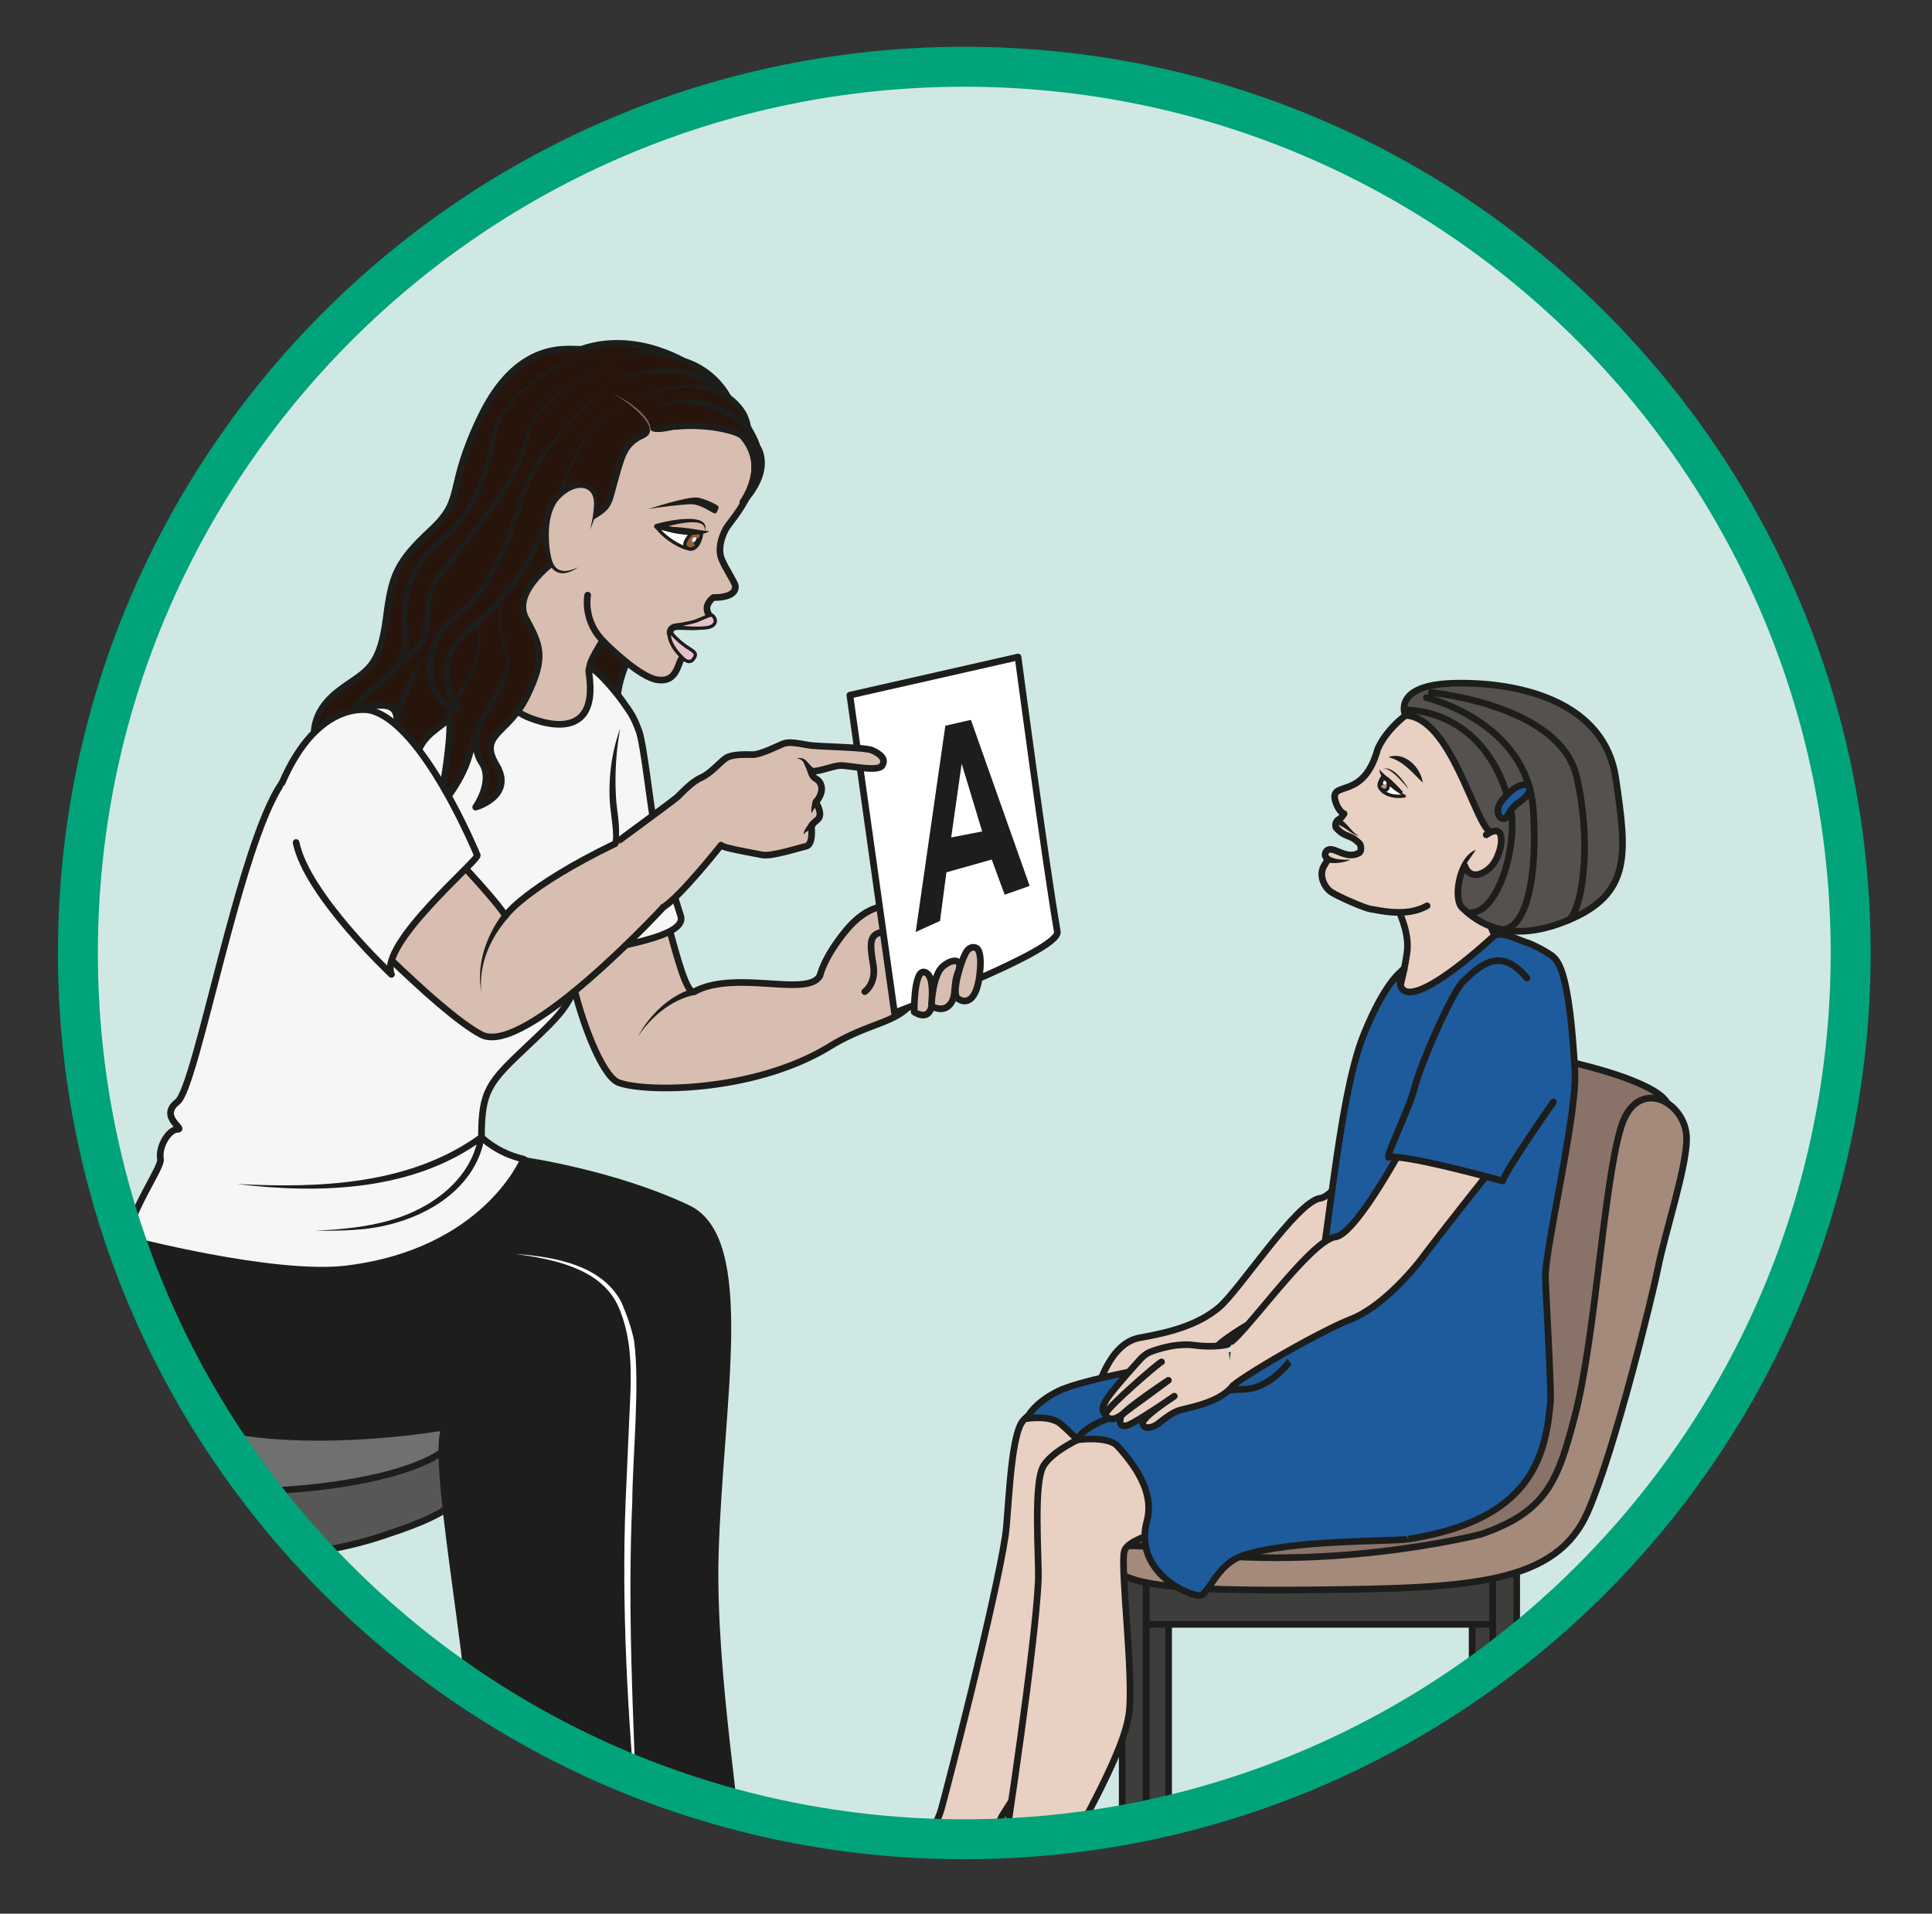 <?xml version="1.0" encoding="UTF-8" standalone="no"?><svg xmlns="http://www.w3.org/2000/svg" xml:space="preserve" viewBox="0 0 386.79 383.17"><rect x="0" y="0" width="386.79" height="383.17" fill="#333333" stroke="none"/><defs><clipPath id="a" clipPathUnits="userSpaceOnUse"><path d="M11.71 144.1c0-73.53 59.6-133.13 133.12-133.13 73.52 0 133.12 59.6 133.12 133.13 0 73.52-59.6 133.12-133.12 133.12-73.52 0-133.12-59.6-133.12-133.13"/></clipPath><clipPath id="b" clipPathUnits="userSpaceOnUse"><path d="M0 287.38h290.1V0H0Z"/></clipPath></defs><g clip-path="url(#a)" transform="matrix(1.333 0 0 -1.333 0 383.17)"><path d="M0 0c0-73.52-59.6-133.12-133.12-133.12-73.52 0-133.13 59.6-133.13 133.12 0 73.52 59.6 133.12 133.13 133.12C-59.6 133.12 0 73.52 0 0" style="fill:#d0e8e4;fill-opacity:1;fill-rule:nonzero;stroke:none" transform="translate(277.96 142.76)"/><path d="M0 0s-7.64-9.55-6.58-16c1.13-6.83-8.48-10.14-9.54-9.8-1.06.35 1.7 24.07 1.7 24.07z" style="fill:#27150c;fill-opacity:1;fill-rule:nonzero;stroke:none" transform="translate(99.4 196.78)"/><path d="M0 0s-7.64-9.55-6.58-16c1.13-6.83-8.48-10.14-9.54-9.8-1.06.35 1.7 24.07 1.7 24.07z" style="fill:none;stroke:#1d1d1b;stroke-width:1;stroke-linecap:butt;stroke-linejoin:round;stroke-miterlimit:10;stroke-dasharray:none;stroke-opacity:1" transform="translate(99.4 196.78)"/><path d="M0 0c-2.6-2.43-3.94-6.17-4.03-9.67-.04-3.65 2-7.18.77-10.9l-.94.34c1.26 3.38-.58 7.04-.36 10.57C-4.3-6.06-2.76-2.36 0 0" style="fill:#1e1f1d;fill-opacity:1;fill-rule:nonzero;stroke:none" transform="translate(100.87 164.7)"/><path d="M0 0c-.8-7.73 4.6-24.1 7.96-25.45 3.81-1.54 20.36-1.6 31.78 5.4 5.4 3.3 9.1 3.38 11.68 5.8 2.58 2.4 1.46 2.8 1.46 2.8s1.84.35 2.12 1.82l.28 1.47s1.71-.29 1.5 1.46c-.23 1.75-2.07 4.38-2.07 4.38s2.37 2.43 1.32 3.65C54.97 2.56 52.6.13 52.6.13s.3 1.02-1.41 1.2c-1.71.18-5.63-.37-7.66-2.66a39.22 39.22 0 0 1-5.24-8.02c-1.62-3.44-12.7.88-18.86-2.46-2.1-1.14-5.57 20.09-7.41 19.08" style="fill:#d8beb0;fill-opacity:1;fill-rule:nonzero;stroke:#1d1d1b;stroke-width:1;stroke-linecap:round;stroke-linejoin:round;stroke-miterlimit:10;stroke-dasharray:none;stroke-opacity:1" transform="translate(84.88 150.32)"/><path d="M0 0s1.77 1.21 1.27 4.05-.5 4 .47 4.6c.96.6 5.33.56 5.86 3.3 0 0 .25 1.44-1.97 1.23-2.22-.21-5.15.03-8.48-4.03-3.33-4.06-3.86-6.68-3.86-6.68" style="fill:#d8beb0;fill-opacity:1;fill-rule:nonzero;stroke:#1d1d1b;stroke-width:1;stroke-linecap:round;stroke-linejoin:round;stroke-miterlimit:10;stroke-dasharray:none;stroke-opacity:1" transform="translate(129.88 138.5)"/><path d="m0 0-6.7 47.71 25.26 5.73s4.05-30.53 5.9-41.26C24.93 9.34 0 0 0 0" style="fill:#fff;fill-opacity:1;fill-rule:nonzero;stroke:none" transform="translate(134.34 135.32)"/><path d="m0 0-6.7 47.71 25.26 5.73s4.05-30.53 5.9-41.26C24.93 9.34 0 0 0 0Z" style="fill:none;stroke:#1d1d1b;stroke-width:1;stroke-linecap:round;stroke-linejoin:round;stroke-miterlimit:10;stroke-dasharray:none;stroke-opacity:1" transform="translate(134.34 135.32)"/><path d="M0 0c.16 2.63-.56 2.88-.56 2.88s-.95.64-1.7-.84C-3.03.55-4.34-3.9-3.42-4.64-2.5-5.4-.35-5.71 0 0" style="fill:#d8beb0;fill-opacity:1;fill-rule:nonzero;stroke:none" transform="translate(147.23 142.14)"/><path d="M0 0c.16 2.63-.56 2.88-.56 2.88s-.95.64-1.7-.84C-3.03.55-4.34-3.9-3.42-4.64-2.5-5.4-.35-5.71 0 0Z" style="fill:none;stroke:#1d1d1b;stroke-width:1;stroke-linecap:round;stroke-linejoin:round;stroke-miterlimit:10;stroke-dasharray:none;stroke-opacity:1" transform="translate(147.23 142.14)"/><path d="M0 0c1.02 1.26.4 2.9 1.2 4.85.8 1.97-.76 2.13-2.3.83C-2.63 4.38-2.8 0-2.8 0c.07.79.37 3.82-.66 4.63-2.02 1.6-1.94-5.78-1.94-5.78s2.1-1.51 2.62.86c0 0 1.7-1.04 2.78.29" style="fill:#d8beb0;fill-opacity:1;fill-rule:nonzero;stroke:none" transform="translate(142.7 136.6)"/><path d="M0 0c1.02 1.26.4 2.9 1.2 4.85.8 1.97-.76 2.13-2.3.83C-2.63 4.38-2.8 0-2.8 0c.07.79.37 3.82-.66 4.63-2.02 1.6-1.94-5.78-1.94-5.78s2.1-1.51 2.62.86c0 0 1.7-1.04 2.78.29z" style="fill:none;stroke:#1d1d1b;stroke-width:1;stroke-linecap:round;stroke-linejoin:round;stroke-miterlimit:10;stroke-dasharray:none;stroke-opacity:1" transform="translate(142.7 136.6)"/><path d="M0 0c-.08 3.3-1.28 4.83-8.87 9.63-8.49 5.37-42.09 6.38-52.65 3.56C-72.08 10.35-76.24 0-76.24 0s-.22 1.5.12 5.08c.3 3.2 1.64 5.04 3.33 7.6 0 0 2.59 2.73 3.54 3.1.96.37 6.2 2.07 8.41 2.46a927.7 927.7 0 0 0 18 2.84c.16-.05 12.63-.23 14.17-.44 1.54-.21 12.52-1.47 14.7-2.26 2.17-.8 8.35-3.71 9.52-4.9 1.17-1.2 5.9-6.45 5.57-9.1C.8 1.71 0 0 0 0" style="fill:#1d1d1b;fill-opacity:1;fill-rule:nonzero;stroke:none" transform="translate(72.96 -4.74)"/><path d="M0 0c-7.87.5-25.67-4.1-29.22-8.8-6.27-8.32-2.81-16.89 14.46-18.93C2.5-29.77 37.18-31.07 42.63-17.5 47.12-6.3 28.43-1.35 10.05 0c-18.37 1.35 0 1.2 0 1.2S31.12.45 39.13-5.2c8-5.65 10.51-14.36 4.77-21.59-5.74-7.22-21.76-15.23-58.5-9.9 0 0-17.4 3.15-20.1 10.21-2.24 5.84-1.55 14.8 4.42 19.68C-21.2.6 0 1.67 0 1.2Z" style="fill:#878787;fill-opacity:1;fill-rule:nonzero;stroke:none" transform="translate(29.39 15.14)"/><path d="M0 0c-7.87.5-25.67-4.1-29.22-8.8-6.27-8.32-2.81-16.89 14.46-18.93C2.5-29.77 37.18-31.07 42.63-17.5 47.12-6.3 28.43-1.35 10.05 0c-18.37 1.35 0 1.2 0 1.2S31.12.45 39.13-5.2c8-5.65 10.51-14.36 4.77-21.59-5.74-7.22-21.76-15.23-58.5-9.9 0 0-17.4 3.15-20.1 10.21-2.24 5.84-1.55 14.8 4.42 19.68C-21.2.6 0 1.67 0 1.2Z" style="fill:none;stroke:#1d1d1b;stroke-width:1;stroke-linecap:butt;stroke-linejoin:miter;stroke-miterlimit:10;stroke-dasharray:none;stroke-opacity:1" transform="translate(29.39 15.14)"/><path d="M0 0c0-4.7-10.62-8.52-23.71-8.52-13.1 0-25.44 3.88-25.44 8.59 0 4.7 8.48 10.11 23.55 10.08C-7.53 10.11 0 4.7 0 0" style="fill:#9d9c9c;fill-opacity:1;fill-rule:nonzero;stroke:none" transform="translate(59.54 .9)"/><path d="M0 0c0-4.7-10.62-8.52-23.71-8.52-13.1 0-25.44 3.88-25.44 8.59 0 4.7 8.48 10.11 23.55 10.08C-7.53 10.11 0 4.7 0 0Z" style="fill:none;stroke:#575756;stroke-width:3;stroke-linecap:butt;stroke-linejoin:miter;stroke-miterlimit:10;stroke-dasharray:none;stroke-opacity:1" transform="translate(59.54 .9)"/><path d="M0 0c0-4.35-2.25-7.87-5.03-7.87-2.77 0-5.02 3.52-5.02 6.83v46.5c0 5.4 2.25 8.92 5.03 8.92 2.77 0 5.02-3.53 5.02-7.88z" style="fill:#dadada;fill-opacity:1;fill-rule:nonzero;stroke:none" transform="translate(39.44 11.61)"/><path d="M0 0c0-4.35-2.25-7.87-5.03-7.87-2.77 0-5.02 3.52-5.02 6.83v46.5c0 5.4 2.25 8.92 5.03 8.92 2.77 0 5.02-3.53 5.02-7.88z" style="fill:none;stroke:#1d1d1b;stroke-width:1;stroke-linecap:butt;stroke-linejoin:miter;stroke-miterlimit:10;stroke-dasharray:none;stroke-opacity:1" transform="translate(39.44 11.61)"/><path d="M0 0c1.32-5.47-.02-9.89-.6-11.83-.58-1.94-9.28-4.69-9.28-4.69-24.87-8.87-55.28 1.36-57.12 3.98-1.84 2.61-1.66 12.23-1.66 12.23s12.58-6.83 25.63-8.15C-5.77-12.25 0 0 0 0" style="fill:#575756;fill-opacity:1;fill-rule:nonzero;stroke:none" transform="translate(68.47 73.66)"/><path d="M0 0c1.32-5.47-.02-9.89-.6-11.83-.58-1.94-9.28-4.69-9.28-4.69-24.87-8.87-55.28 1.36-57.12 3.98-1.84 2.61-1.66 12.23-1.66 12.23s12.58-6.83 25.63-8.15C-5.77-12.25 0 0 0 0Z" style="fill:none;stroke:#1d1d1b;stroke-width:1;stroke-linecap:butt;stroke-linejoin:round;stroke-miterlimit:10;stroke-dasharray:none;stroke-opacity:1" transform="translate(68.47 73.66)"/><path d="M0 0c0-5.15-15.26-9.33-34.09-9.33-18.83 0-34.74 4.84-34.74 10 0 5.15 15.91 8.66 34.74 8.66C-15.26 9.33 0 5.15 0 0" style="fill:#70706f;fill-opacity:1;fill-rule:nonzero;stroke:none" transform="translate(68.65 72.7)"/><path d="M0 0c0-5.15-15.26-9.33-34.09-9.33-18.83 0-34.74 4.84-34.74 10 0 5.15 15.91 8.66 34.74 8.66C-15.26 9.33 0 5.15 0 0Z" style="fill:none;stroke:#1d1d1b;stroke-width:1;stroke-linecap:butt;stroke-linejoin:round;stroke-miterlimit:10;stroke-dasharray:none;stroke-opacity:1" transform="translate(68.65 72.7)"/><path d="M0 0s-.85-4.55-4.12-4.88c-3.27-.33-12.83 3.59-14.18 9.8-1.35 6.22-5.33 16.2-2.94 20.8a4.16 4.16 0 0 0 1.76 1.9s-1.28 2.59-6.72-2.04c-5.44-4.63 2.76-11.62 4.25-14.7 1.5-3.07.54-21.73 7.93-23.8 8.44-2.37 21.16-1 19.19 7.4C3.67.87 0 0 0 0" style="fill:#575754;fill-opacity:1;fill-rule:nonzero;stroke:none" transform="translate(86.63 -12.28)"/><path d="M0 0s-.85-4.55-4.12-4.88c-3.27-.33-12.83 3.59-14.18 9.8-1.35 6.22-5.33 16.2-2.94 20.8a4.16 4.16 0 0 0 1.76 1.9s-1.28 2.59-6.72-2.04c-5.44-4.63 2.76-11.62 4.25-14.7 1.5-3.07.54-21.73 7.93-23.8 8.44-2.37 21.16-1 19.19 7.4C3.67.87 0 0 0 0Z" style="fill:none;stroke:#1d1d1b;stroke-width:1;stroke-linecap:butt;stroke-linejoin:round;stroke-miterlimit:10;stroke-dasharray:none;stroke-opacity:1" transform="translate(86.63 -12.28)"/><path d="M0 0s-7.82-10.3-7.28-11.74c0 0 3-2.12 2.96-4.87-.04-2.75-5.94-34.7-8.4-34.7-4.13 0-8.37 22.22-10.95 27.57 0 0-3.5 13.07-.62 15.01 0 0 6.87 8.27 1.56 16.55" style="fill:#d8beb0;fill-opacity:1;fill-rule:nonzero;stroke:#1d1d1b;stroke-width:1;stroke-linecap:round;stroke-linejoin:round;stroke-miterlimit:10;stroke-dasharray:none;stroke-opacity:1" transform="translate(95.86 198.82)"/><path d="M0 0c-3.97.9-6.3 3.28-6.3 3.28 0 7 1.1 8.23 6.84 13.64 5.73 5.42 6.96 6.54 8.5 13.42.3 1.3 15.73 2.41 14.59 6.16-1.24 4.08-2.07 5.97-3.98 13.76-.5 2.06-1.56 12.11-2.3 14.05-.86 2.29-1.19 2.65-2.5 4.51-.97 1.4-5.4 6.69-5.02 4.3C11.7 60.98.19 66.6.19 66.6c-14.2 7.61-7.23 10.14-7.23 10.14-17.93-1.54-23.68-12.37-29.22-20.25-6.39-9.08-12.84-45.66-15.7-47.9-2.87-2.22 1.27-4.13 0-4.13-1.28 0-2.87-2.55-2.55-4.46.22-1.32-4.12-6.86-5.98-14.15 0 0 39.07-12.42 53.07-4.35C6.58-10.44 1.08-.24 0 0" style="fill:#f6f6f6;fill-opacity:1;fill-rule:nonzero;stroke:none" transform="translate(78.61 113.35)"/><path d="M0 0c-3.97.9-6.3 3.28-6.3 3.28 0 7 1.1 8.23 6.84 13.64 5.73 5.42 6.96 6.54 8.5 13.42.3 1.3 15.73 2.41 14.59 6.16-1.24 4.08-2.07 5.97-3.98 13.76-.5 2.06-1.56 12.11-2.3 14.05-.86 2.29-1.19 2.65-2.5 4.51-.97 1.4-5.4 6.69-5.02 4.3C11.7 60.98.19 66.6.19 66.6c-14.2 7.61-7.23 10.14-7.23 10.14-17.93-1.54-23.68-12.37-29.22-20.25-6.39-9.08-12.84-45.66-15.7-47.9-2.87-2.22 1.27-4.13 0-4.13-1.28 0-2.87-2.55-2.55-4.46.22-1.32-4.12-6.86-5.98-14.15 0 0 39.07-12.42 53.07-4.35C6.58-10.44 1.08-.24 0 0Z" style="fill:none;stroke:#1d1d1b;stroke-width:1;stroke-linecap:round;stroke-linejoin:round;stroke-miterlimit:10;stroke-dasharray:none;stroke-opacity:1" transform="translate(78.61 113.35)"/><path d="M0 0s-.07-3.27-2.98-4.2c-2.9-.9-8.97.25-11.64 7.87a227.05 227.05 0 0 0-5.96 20.12c-1.03 4.57-.43 9.06-.43 9.06s-5.9-1.07-8.15-5.48c-2.25-4.4.57-9.26 3.1-11.96 2.54-2.7 5.05-4.76 5.41-9.98.36-5.22 4.66-17.5 11.45-19.02 6.78-1.52 20.71 2.14 16.1 8.85C2.3 1.96 0 0 0 0" style="fill:#5b5c60;fill-opacity:1;fill-rule:nonzero;stroke:none" transform="translate(72.93 -18.95)"/><path d="M0 0s-.07-3.27-2.98-4.2c-2.9-.9-8.97.25-11.64 7.87a227.05 227.05 0 0 0-5.96 20.12c-1.03 4.57-.43 9.06-.43 9.06s-5.9-1.07-8.15-5.48c-2.25-4.4.57-9.26 3.1-11.96 2.54-2.7 5.05-4.76 5.41-9.98.36-5.22 4.66-17.5 11.45-19.02 6.78-1.52 20.71 2.14 16.1 8.85C2.3 1.96 0 0 0 0Z" style="fill:none;stroke:#1d1d1b;stroke-width:1;stroke-linecap:butt;stroke-linejoin:round;stroke-miterlimit:10;stroke-dasharray:none;stroke-opacity:1" transform="translate(72.93 -18.95)"/><path d="M0 0s-.73-3.47 2.02-6.57c1.49-1.62 5.93-5.7 8.34-6.12 3.55-.64 3.08 3.46 4.11 3.32 1.18-.15.96.33.96.33.33.47-1.78 1.48-2.52 2.36-1.13 1.34-.18 1.92.45 1.96 1.35.1 3.36-.37 4.87.55 0 0 .54.54-.06 1.3-.85 1.47.73 2.52.73 2.52s3.46-.15 3.28 1.73c-.06.55-1.4 2.48-2.03 3.97-.63 1.5-.11 3.23.58 4.57.7 1.34 7.54 8.11 2.55 13.97 0 0-1.84 3.73-4.66 2.67-1.07-.4-6.88 4.11-11.84 3.09-8.13-1.68-14.86-10.73-16.6-12.91" style="fill:#d8beb0;fill-opacity:1;fill-rule:nonzero;stroke:#1d1d1b;stroke-width:1;stroke-linecap:round;stroke-linejoin:round;stroke-miterlimit:10;stroke-dasharray:none;stroke-opacity:1" transform="translate(88.26 198.05)"/><path d="M0 0s-.2-1.47-.93-1.78c-.78-.32-3.75 1.1-5.36 3.15C-6.29 1.37-.78.54 0 0" style="fill:#fff;fill-opacity:1;fill-rule:nonzero;stroke:none" transform="translate(104.97 206.81)"/><path d="M0 0s-.2-1.47-.93-1.78c-.78-.32-3.75 1.1-5.36 3.15C-6.29 1.37-.78.54 0 0z" style="fill:none;stroke:#1d1d1b;stroke-width:.5;stroke-linecap:butt;stroke-linejoin:round;stroke-miterlimit:10;stroke-dasharray:none;stroke-opacity:1" transform="translate(104.97 206.81)"/><path d="M0 0s-1.62-1.6-.98-2.21c.63-.6 2.03-.5 2.4 2.21L.1.05" style="fill:#935f36;fill-opacity:1;fill-rule:nonzero;stroke:#1d1d1b;stroke-width:.5;stroke-linecap:butt;stroke-linejoin:miter;stroke-miterlimit:10;stroke-dasharray:none;stroke-opacity:1" transform="translate(103.99 207.5)"/><path d="M0 0c-.14-.28-.4-.44-.56-.35-.18.08-.2.38-.05.66.14.28.39.44.56.35C.12.58.15.28 0 0" style="fill:#1d1d1b;fill-opacity:1;fill-rule:nonzero;stroke:none" transform="translate(104.91 205.95)"/><path d="M0 0c1.27 3.36-7.19.91-7.19.91s5.66-.98 6.8-.86" style="fill:#d7b5a3;fill-opacity:1;fill-rule:nonzero;stroke:none" transform="translate(105.8 207.46)"/><path d="M0 0c.77 2.94-5.68.83-7.09.56l-.04.72C-6 1.08-4.88.88-3.75.65-2.77.47-1.4.15-.4.05c-.57-.1-1.15-.07-1.72-.07-1.72.08-3.43.28-5.13.57a.37.37 0 0 0-.04.72C-5.8 1.73 1.3 3.3 0 0" style="fill:#1d1d1b;fill-opacity:1;fill-rule:nonzero;stroke:none" transform="translate(105.8 207.46)"/><path d="M0 0c2.34.3 4.59-.05 6.87-.43.31-.03.64-.13.96-.04-.23-.3-.62-.35-.95-.45A12.3 12.3 0 0 0 0 0" style="fill:#1d1d1b;fill-opacity:1;fill-rule:nonzero;stroke:none" transform="translate(98.68 208.19)"/><path d="M0 0c-1.17-2.7-1.93-10.74-3.16-10.74-1.24 0-2 8.7-.76 12.27C-2.3 6.2-4.17 6.66-5.7 6.66c-5.24 0-9.97-4.68-9.97-4.68s-.63 3.45 3.36 6.64c3.99 3.18 6.37 2.96 7.41 11.11.81 6.36 1.5 8.4 6.74 13.26 5.24 4.87 2.12 6.03 7.57 17.23 5.9 12.12 14.04 9.6 15.1 9.96 8.6 2.9 16.44-2.52 16.44-2.52s7.98-6.45 9.88-12.2c0 0 2.44-3.24-2.17-8.27 0 0 4.1 5.6-.01 9.9-1.05 1.1-9.71 2.97-15.5-.08-2.15-1.13-2.6-2.66-3.41-5.44-1.5-5.07-.7-4.9-4.82-7.18-1.96-1.09-2.31-2.52-4.07-5.71 0 0-7.03-4.8-4.78-8.95 2.25-4.15 3-5.84.19-11.64-2.81-5.8-7.43-5.7-4.62-10.38 2.8-4.68-3.1-6.34-3.1-6.34s2.78 3.88.91 6.7C7.57.86 9.4 4.38 9.4 4.38s-.6-.97-1.93-5.55C6.3-5.17 2.75-9.12 2.75-9.12s.9 3.26 1.4 6.97c.78 5.64.44 7.3.44 7.3C4.59 3.86 1.3 3.03 0 0" style="fill:#27150c;fill-opacity:1;fill-rule:nonzero;stroke:none" transform="translate(62.9 174.84)"/><path d="M0 0c-1.17-2.7-1.93-10.74-3.16-10.74-1.24 0-2 8.7-.76 12.27C-2.3 6.2-4.17 6.66-5.7 6.66c-5.24 0-9.97-4.68-9.97-4.68s-.63 3.45 3.36 6.64c3.99 3.18 6.37 2.96 7.41 11.11.81 6.36 1.5 8.4 6.74 13.26 5.24 4.87 2.12 6.03 7.57 17.23 5.9 12.12 14.04 9.6 15.1 9.96 8.6 2.9 16.44-2.52 16.44-2.52s7.98-6.45 9.88-12.2c0 0 2.44-3.24-2.17-8.27 0 0 4.1 5.6-.01 9.9-1.05 1.1-9.71 2.97-15.5-.08-2.15-1.13-2.6-2.66-3.41-5.44-1.5-5.07-.7-4.9-4.82-7.18-1.96-1.09-2.31-2.52-4.07-5.71 0 0-7.03-4.8-4.78-8.95 2.25-4.15 3-5.84.19-11.64-2.81-5.8-7.43-5.7-4.62-10.38 2.8-4.68-3.1-6.34-3.1-6.34s2.78 3.88.91 6.7C7.57.86 9.4 4.38 9.4 4.38s-.6-.97-1.93-5.55C6.3-5.17 2.75-9.12 2.75-9.12s.9 3.26 1.4 6.97c.78 5.64.44 7.3.44 7.3C4.59 3.86 1.3 3.03 0 0Z" style="fill:none;stroke:#1d1d1b;stroke-width:1;stroke-linecap:butt;stroke-linejoin:round;stroke-miterlimit:10;stroke-dasharray:none;stroke-opacity:1" transform="translate(62.9 174.84)"/><path d="M0 0s-.2-.35 0-.53c.2-.18.5.19.58.45C.64.2.23.2 0 0" style="fill:#fff;fill-opacity:1;fill-rule:nonzero;stroke:none" transform="translate(104.03 206.6)"/><path d="M0 0s.75.22 1.19.94C2.22 2.61-1.61 5.7-4.3 7.2c0 0 5.38-2.56 5.76-5.27.17-1.13 2.41-.31 2.44-.6C4.1-1.01 0 0 0 0" style="fill:#7f6c63;fill-opacity:1;fill-rule:nonzero;stroke:none" transform="translate(96.24 221.23)"/><path d="M0 0s2.34-2.55 0-8.19-3.28-4.62-3.38-7.62" style="fill:#27150c;fill-opacity:1;fill-rule:nonzero;stroke:none" transform="translate(70.94 195.04)"/><path d="M0 0c2.59-3.73.32-8.56-1.53-12.13-.76-1.23-1.46-2.2-1.35-3.7l-1 .04c-.07 1.47.87 2.93 1.7 4.05C-.17-8.38 2.34-3.78 0 0" style="fill:#1d1d1b;fill-opacity:1;fill-rule:nonzero;stroke:none" transform="translate(70.94 195.04)"/><path d="M0 0c.31-4.12-.64-8.52-3.37-11.75-2-2.38-4.93-3.72-6.56-6.28a5.65 5.65 0 0 1-.35-2.92c-.3.97-.47 2.05-.13 3.11 1.29 2.87 4.36 4.47 6.3 6.74C-1.52-8.06-.42-3.96 0 0" style="fill:#1d1d1b;fill-opacity:1;fill-rule:nonzero;stroke:none" transform="translate(63.02 198.37)"/><path d="M0 0s-5.35 3.1-12.52-3.4c-7.16-6.5-3.72-5.2-7.16-14.54-3.44-9.33-7.9-8.06-10.44-14.42-2.55-6.37.3-8.58-1.7-12.34 0 0 3.82 1.15 4.03 6.32.21 5.17.85 5.17 5.3 10.9 4.46 5.72 8.49 10.72 9.76 16.45C-11.45-5.3-2.33-.43 0-1.91" style="fill:#27150c;fill-opacity:1;fill-rule:nonzero;stroke:none" transform="translate(91.98 232.96)"/><path d="M0 0c-6.34 2.58-12.22-2.86-16.02-7.38a7.05 7.05 0 0 1-1.4-3.36c-.4-2.51-1.04-5.04-1.93-7.44a19.88 19.88 0 0 0-3.86-6.72c-1.75-1.96-3.98-3.31-5.3-5.38-2.1-3.17-2.55-6.97-2.06-10.7.1-1.32-.16-2.76-.81-3.95l-.58.7c2.04.74 3.39 2.88 3.63 5.03.17 2.28.17 5.01 1.64 6.99 2.8 3.86 5.88 7.36 8.65 11.22A38.12 38.12 0 0 1-14.41-15c1.13 2.1 1.23 4.59 2.54 6.6C-10.02-5.36-3.6-.5 0-1.9-3.56-.68-9.78-5.67-11.46-8.66c-1.22-2.02-1.3-4.5-2.38-6.61a38.83 38.83 0 0 0-3.58-6.17c-2.65-3.88-5.8-7.5-8.52-11.28-1.39-1.94-1.26-4.32-1.46-6.61-.27-2.45-1.76-4.93-4.28-5.86a.48.48 0 0 0-.58.7c1.27 2.27.38 4.8.54 7.3a15.42 15.42 0 0 0 2.45 7.42c1.48 2.26 3.78 3.62 5.41 5.45a19.8 19.8 0 0 1 3.76 6.41 38.52 38.52 0 0 1 2.04 7.29 7.75 7.75 0 0 0 1.57 3.58C-12.57-2.5-6.3 2.9 0 0" style="fill:#1d1d1b;fill-opacity:1;fill-rule:nonzero;stroke:none" transform="translate(91.98 232.96)"/><path d="M0 0s-.35.28-4.17-3.87-6.57-6.53-8.7-13.25c-2.12-6.72-5.09-13.97-9.96-17.4-4.88-3.43-5.2-12.53.65-13.8 0 0-4.26 6.03.2 10.7 4.45 4.66 8.3 6.18 12.99 17.48C-1.42-1.87-.86-4.32 2.8-3.45" style="fill:#27150c;fill-opacity:1;fill-rule:nonzero;stroke:none" transform="translate(91.06 229.1)"/><path d="M0 0c-1.08-.54-1.84-1.63-2.7-2.47l-2.47-2.75c-3.44-3.54-6.22-7.59-7.49-12.4-1.5-4.73-3.21-9.47-6.18-13.51-1.35-2.11-3.6-3.4-5.24-5.2-2.77-3.32-3.03-10.3 2-11.51l-.5-.77a10.79 10.79 0 0 0-1.86 6.87c.62 4.89 5.85 7.22 8.63 10.76 4.61 5.18 6.72 11.92 9.65 18.09 1.6 3 2.81 6.54 5.6 8.67 1.03.64 2.26.5 3.37.77-1.1-.32-2.34-.25-3.28-.9-2.66-2.2-3.73-5.75-5.21-8.76-2.83-6.3-4.8-13.17-9.48-18.44-1.53-1.77-3.3-3.29-4.95-4.86-1.64-1.51-3.21-3.14-3.39-5.44-.22-2.14.56-4.4 1.73-6.2a.5.5 0 0 0-.51-.76 5.61 5.61 0 0 0-3.35 2.12c-2.32 3.27-1.53 7.92.83 10.94.76 1 1.9 1.7 2.82 2.5 2.74 2.4 4.53 5.67 6.03 8.97 2.14 4.45 2.96 9.48 5.7 13.65 1.36 2.1 3.1 3.9 4.81 5.66C-3.69-3.29-2.14-1.16 0 0" style="fill:#1d1d1b;fill-opacity:1;fill-rule:nonzero;stroke:none" transform="translate(91.06 229.1)"/><path d="M0 0s1.24 3.51.75 5.12c-.48 1.6-2.55 2.63-5.46.13-2.91-2.51-2.03-9.6-.7-10.99 1.31-1.4 3.6.13 3.6.13" style="fill:#d8beb0;fill-opacity:1;fill-rule:nonzero;stroke:none" transform="translate(88.62 207.85)"/><path d="M0 0c.26 1.12.5 2.24.56 3.36.1 1.03-.02 2.2-.97 2.72-1.56.81-3.6-.6-4.57-1.9-1.33-2.04-1.34-4.74-1.08-7.12.18-.99.31-2.27 1.15-2.9.89-.63 2.18-.22 3.1.23a4.57 4.57 0 0 0-1.55-.78c-4.28-1.22-4.29 7.9-2.9 10.34C-5.24 6.04-2.3 8.1 0 6.73 2.17 5.08.77 2.03 0 0" style="fill:#1d1d1b;fill-opacity:1;fill-rule:nonzero;stroke:none" transform="translate(88.62 207.85)"/><path d="M0 0c-7.68-.52-7.05-8.04-5.21-13.56.57-3.58-2.2-6.82-3.68-9.84-.33-.58-1.22-.06-.85.52 1.24 1.97 2.53 3.92 3.5 6 .46 1.03.77 2.12.56 3.24C-7.26-7.95-7.87-.41 0 0" style="fill:#1d1d1b;fill-opacity:1;fill-rule:nonzero;stroke:none" transform="translate(81.62 202.37)"/><path d="M0 0c-1.78-4.14-3.57-8.1-4.78-12.43C-4.96-7.89-2.95-3.38 0 0" style="fill:#1d1d1b;fill-opacity:1;fill-rule:nonzero;stroke:none" transform="translate(63.76 188.8)"/><path d="M0 0s2.53 2.23 10.77-.65c4.43-1.54 6.24-5.3 6.24-5.3S12.51.76-.16-3.4" style="fill:#27150c;fill-opacity:1;fill-rule:nonzero;stroke:none" transform="translate(92.3 233.8)"/><path d="M0 0c2.83 1.8 6.54.86 9.58.13a12.05 12.05 0 0 0 7.87-5.86c.28-.5-.46-.99-.8-.53C12.58-1.48 5.44-2-.16-3.4 5.4-1.05 13.2-.45 17.4-5.67l-.83-.48A11.77 11.77 0 0 1 9.37-.58C6.4.3 2.97 1.41 0 0" style="fill:#1d1d1b;fill-opacity:1;fill-rule:nonzero;stroke:none" transform="translate(92.3 233.8)"/><path d="M0 0s8.84 3.25 13.23.76C17.62-1.72 17.2-4.7 17.2-4.7S11.7 1.78 3.62-1.42" style="fill:#27150c;fill-opacity:1;fill-rule:nonzero;stroke:none" transform="translate(95.04 227.7)"/><path d="M0 0c5.4 2.13 13.24 3.81 16.93-2.02.34-.48 1.44-3.09.27-3.19a.49.49 0 0 0-.35.2C13.55-1.48 8.3.1 3.62-1.43c4.64 2.49 10.56.9 13.96-2.97l-.84-.25c.06 1.5-1 3.03-2.18 3.98C10.55 2.86 4.66 1.18 0 0" style="fill:#1d1d1b;fill-opacity:1;fill-rule:nonzero;stroke:none" transform="translate(95.04 227.7)"/><path d="M0 0s5.9 1.98 7.55 1.77c.79-.1 3.1-1.07 3.12-1.39.02-.25-.27-1-.5-1-.49 0-2 1.4-3.74 1.4C5.82.78 1.26.32 0 0" style="fill:#1d1d1b;fill-opacity:1;fill-rule:nonzero;stroke:none" transform="translate(97.25 210.94)"/><path d="M0 0s2.6.43 3.36.73c1.22.47 2.16 1.05 2.45.77.74-.73.33-1.54-.62-1.75C3.93-.55.53-.32 0 0" style="fill:#e5c1cc;fill-opacity:1;fill-rule:nonzero;stroke:none" transform="translate(101.24 193.47)"/><path d="M0 0s2.6.43 3.36.73c1.22.47 2.16 1.05 2.45.77.74-.73.33-1.54-.62-1.75C3.93-.55.53-.32 0 0Z" style="fill:none;stroke:#1d1d1b;stroke-width:.5;stroke-linecap:round;stroke-linejoin:round;stroke-miterlimit:10;stroke-dasharray:none;stroke-opacity:1" transform="translate(101.24 193.47)"/><path d="M0 0s.88-1.22 2.42-2.3c1-.72 1.73-.92 1.35-1.65-.38-.73-.96-1.04-1.96 0C.26-2.33-.19-1.17 0 0" style="fill:#e5c1cc;fill-opacity:1;fill-rule:nonzero;stroke:none" transform="translate(100.56 192.7)"/><path d="M0 0s.88-1.22 2.42-2.3c1-.72 1.73-.92 1.35-1.65-.38-.73-.96-1.04-1.96 0C.26-2.33-.19-1.17 0 0Z" style="fill:none;stroke:#1d1d1b;stroke-width:.5;stroke-linecap:round;stroke-linejoin:round;stroke-miterlimit:10;stroke-dasharray:none;stroke-opacity:1" transform="translate(100.56 192.7)"/><path d="M0 0s1.36.6 1.66 1.04c.3.44.17.72.17.72s.12-.41 1.6-.33c1.47.08 1.58.3 2.24.33 0 0 .33-2.43-2.02-2.96A3.67 3.67 0 0 0 0 0" style="fill:#d8beb0;fill-opacity:1;fill-rule:nonzero;stroke:none" transform="translate(95.77 221.13)"/><path d="M0 0s-1.75-5.9-.95-12.12c.79-6.23.06-4.47-1.08-9.56" style="fill:#f6f6f6;fill-opacity:1;fill-rule:nonzero;stroke:none" transform="translate(93.15 178.04)"/><path d="M0 0a43.73 43.73 0 0 1-.6-10.86c.16-1.78.54-3.62.4-5.54-.25-1.95-1.27-3.45-1.83-5.28.06 1.79.88 3.61.96 5.33 0 1.75-.36 3.55-.5 5.42C-1.77-7.23-1.26-3.48 0 0" style="fill:#1d1d1b;fill-opacity:1;fill-rule:nonzero;stroke:none" transform="translate(93.15 178.04)"/><path d="M0 0s22.22-5.9 33.33-4.54C54-1.99 59.79 11.76 59.79 11.76s13.58-1.92 24.72-7.2c9.9-4.69 4.78-29.3 4.14-51.95-.52-18.5 4.04-42.75 3.22-45.4-.82-2.63-52.49 5.8-54.08 10.44-1.6 4.63 14.06-3.67 14.31 6.83s-6.53 44.1-3.92 47.25c0 0-18.16-3.25-32.72-.43C.9-25.9-1.2-15.51 0 0" style="fill:#1d1d1b;fill-opacity:1;fill-rule:nonzero;stroke:none" transform="translate(18.78 101.4)"/><path d="M0 0s22.22-5.9 33.33-4.54C54-1.99 59.79 11.76 59.79 11.76s13.58-1.92 24.72-7.2c9.9-4.69 4.78-29.3 4.14-51.95-.52-18.5 4.04-42.75 3.22-45.4-.82-2.63-52.49 5.8-54.08 10.44-1.6 4.63 14.06-3.67 14.31 6.83s-6.53 44.1-3.92 47.25c0 0-18.16-3.25-32.72-.43C.9-25.9-1.2-15.51 0 0Z" style="fill:none;stroke:#1d1d1b;stroke-width:1;stroke-linecap:round;stroke-linejoin:round;stroke-miterlimit:10;stroke-dasharray:none;stroke-opacity:1" transform="translate(18.78 101.4)"/><path d="M0 0c5.77-.44 12.99-1.63 15.91-7.3.79-1.87 1.5-3.77 1.89-5.8.88-6.8-.22-17.14-.28-24.12-.72-16.03.13-32.05.74-48.07-1.4 15.82-2.38 32.26-1.74 48.1l.53 12.03c.26 5.93.82 12.04-1.77 17.58C12.58-2.1 5.58-.78 0 0" style="fill:#fff;fill-opacity:1;fill-rule:nonzero;stroke:none" transform="translate(77.44 99.1)"/><path d="M0 0c12.4-.64 26.04-.14 36.45 7.42.31.29.86-.01.77-.43-1.48-8.35-9.92-12.75-17.64-13.7-2.27-.28-5.5-.35-7.8-.29 3.76.14 7.9.54 11.49 1.63C29.2-3.68 35.2.7 36.27 7.09l.77-.43C26.48-1.1 12.52-1.5 0 0" style="fill:#1d1d1b;fill-opacity:1;fill-rule:nonzero;stroke:none" transform="translate(35.56 109.6)"/><path d="M0 0c-2.7-1.37-10.23-13.9-10.23-13.9s-20.8-22.51-27.3-19.14c-6.52 3.37-22.11 19.82-22.11 19.82L-48.38.85S-35.8-12-33.93-15.18c0 0 2.88 4.24 16.48 10.84" style="fill:#d8beb0;fill-opacity:1;fill-rule:nonzero;stroke:#1d1d1b;stroke-width:1;stroke-linecap:round;stroke-linejoin:round;stroke-miterlimit:10;stroke-dasharray:none;stroke-opacity:1" transform="translate(109.84 165.07)"/><path d="M0 0c-.79 4.13.74 8.46 3.22 11.77a.5.5 0 1 0 .79-.62C1.34 8.12-.44 4.11 0 0" style="fill:#1d1d1b;fill-opacity:1;fill-rule:nonzero;stroke:none" transform="translate(72.3 138.44)"/><path d="M0 0c.01.1 8.62 6.34 9.34 7 .72.66 2.1 2.26 3.63 2.94 1.52.7 2.85 2.41 3.72 2.94.88.52 2.57.53 3.88.49 1.3-.04 3.93 1.37 4.75 1.66.82.3 2.1.05 3.69-.23 1.58-.28 8.5-.27 9.63-.8 1.13-.53 2.1-1.24 1.46-2.27-.63-1.02-5.01.05-6.3 0-1.3-.06-3.96-1.26-4.46-.7 0 0 .2-.97.8-1.28.62-.3 1.61-1.57 0-3.54 0 0 1.17-1.8.28-2.58-.4-.34-1.01-.84-.96-1.1.05-.25.3-2.71-.83-2.94-1.13-.24-5.16-1.57-6.59-1.28-1.42.3-6.07 1.08-6.14 1.46 0 0-6.17-7.81-8.68-9.32" style="fill:#d8beb0;fill-opacity:1;fill-rule:nonzero;stroke:#1d1d1b;stroke-width:1;stroke-linecap:round;stroke-linejoin:round;stroke-miterlimit:10;stroke-dasharray:none;stroke-opacity:1" transform="translate(92.39 160.73)"/><path d="M0 0c-.05.68.51 1.23.84 1.77.38.57 1.25 0 .87-.58C1.2.67.35.72 0 0" style="fill:#1d1d1b;fill-opacity:1;fill-rule:nonzero;stroke:none" transform="translate(120.71 162.05)"/><path d="M0 0c-.09.64.01 1.32.24 1.98.22.64 1.2.31.99-.34C.84 1.1.25.72 0 0" style="fill:#1d1d1b;fill-opacity:1;fill-rule:nonzero;stroke:none" transform="translate(121.88 165.25)"/><path d="M0 0c.51.08 1.15.03 1.5-.43l1.02-1.1c.52-.58-.5-1.25-.83-.55l-.6 1.37C.93-.26.43-.09 0 0" style="fill:#1d1d1b;fill-opacity:1;fill-rule:nonzero;stroke:none" transform="translate(119.63 173.56)"/><path d="M0 0c1.58-7.86 14.32-19.81 14.32-19.81C12.4-15.28 27.25-2.8 27.22-1.94c0 0-8.13 19.9-16.08 21.8 0 0-7.75 1.9-13.26-10.93" style="fill:#f6f6f6;fill-opacity:1;fill-rule:nonzero;stroke:#1d1d1b;stroke-width:1;stroke-linecap:round;stroke-linejoin:round;stroke-miterlimit:10;stroke-dasharray:none;stroke-opacity:1" transform="translate(44.47 160.9)"/><path d="M0 0s2.24-4.74 3.8-8.64c1.56-3.9 61.63-2.23 67.6 7.54 2.4 3.93 15.48 58.66 14.26 60.9-1.83 3.32-13.86 5.98-13.86 5.98L52.6 9.3Z" style="fill:#897368;fill-opacity:1;fill-rule:nonzero;stroke:none" transform="translate(164.74 61.97)"/><path d="M0 0s2.24-4.74 3.8-8.64c1.56-3.9 61.63-2.23 67.6 7.54 2.4 3.93 15.48 58.66 14.26 60.9-1.83 3.32-13.86 5.98-13.86 5.98L52.6 9.3Z" style="fill:none;stroke:#1d1d1b;stroke-width:1;stroke-linecap:butt;stroke-linejoin:round;stroke-miterlimit:10;stroke-dasharray:none;stroke-opacity:1" transform="translate(164.74 61.97)"/><path d="M172.13 44.55h3.38v-47h-3.38zM224.66-2.45h-3.56v48.5h3.56z" style="fill:#3d3d3c;fill-opacity:1;fill-rule:nonzero;stroke:#1d1d1b;stroke-width:1;stroke-linecap:butt;stroke-linejoin:round;stroke-miterlimit:10;stroke-dasharray:none;stroke-opacity:1"/><path d="M226.8 43.46h-54.67V51h54.66z" style="fill:#3d3d3c;fill-opacity:1;fill-rule:nonzero;stroke:#1d1d1b;stroke-width:1;stroke-linecap:butt;stroke-linejoin:round;stroke-miterlimit:10;stroke-dasharray:none;stroke-opacity:1"/><path d="M172.13-15.57h-3.59v68.9h3.6zM227.78-15.57h-3.59v68.9h3.6z" style="fill:#3d3d3c;fill-opacity:1;fill-rule:nonzero;stroke:#1d1d1b;stroke-width:1;stroke-linecap:butt;stroke-linejoin:round;stroke-miterlimit:10;stroke-dasharray:none;stroke-opacity:1"/><path d="M0 0c9.9 3.4 11.57 8.08 14.1 17.82 3.1 11.92 4.28 34.58 6.9 43.26 2.38 7.9 9.86 3.9 9.87-1.66.02-4.3-3.27-14.19-4.3-19.45-.7-3.56-6.42-27.21-10.55-36.62C11.25-7.54-1.63-8.09-24.4-8.35c-22.77-.26-31.2.77-31.06 4.68 0 0-1.2 2.94 6.84 1.56C-24.26-6.27 0 0 0 0" style="fill:#a48a7a;fill-opacity:1;fill-rule:nonzero;stroke:none" transform="translate(222.44 57)"/><path d="M0 0c9.9 3.4 11.57 8.08 14.1 17.82 3.1 11.92 4.28 34.58 6.9 43.26 2.38 7.9 9.86 3.9 9.87-1.66.02-4.3-3.27-14.19-4.3-19.45-.7-3.56-6.42-27.21-10.55-36.62C11.25-7.54-1.63-8.09-24.4-8.35c-22.77-.26-31.2.77-31.06 4.68 0 0-1.2 2.94 6.84 1.56C-24.26-6.27 0 0 0 0Z" style="fill:none;stroke:#1d1d1b;stroke-width:1;stroke-linecap:butt;stroke-linejoin:round;stroke-miterlimit:10;stroke-dasharray:none;stroke-opacity:1" transform="translate(222.44 57)"/><path d="M0 0s-9.84-12.25-11.58-14.7c-1.74-2.44-6.56-8.01-11.18-9.82-4.62-1.82-17.06-8.12-18.36-10.56-1.3-2.44-12.3-7.63-13.87-5.65-1.57 1.97-3.64-.49-3.64-.49s1.7 7.27 6.44 8.1c4.73.83 8.82 1.98 11.89 4.56 3.07 2.58 11.68 15.92 15.22 16.4 3.53.47 12.26 17.5 12.26 17.5" style="fill:#e8d1c2;fill-opacity:1;fill-rule:nonzero;stroke:#1d1d1b;stroke-width:1;stroke-linecap:round;stroke-linejoin:round;stroke-miterlimit:10;stroke-dasharray:none;stroke-opacity:1" transform="translate(223.38 119.63)"/><path d="M0 0c.9 3.27 8.11 31.14 9.58 40.93.47 3.09.7 14.69 2.56 17.12 1.77 2.31 7.77 4.8 15.84 5.66C34.77 64.44 49 65.1 49 65.1s22-11.07 17.14-14.82c-4.86-3.75-41.81-1.81-43.26-6.3-.85-2.63-.5-18.36-1.74-24.07C19.9 14.19 12.31 4.1 9.05-1.25c0 0-3-5.74-2.5-8.14.48-2.4.71-6.4-2.37-7.3-3.08-.9-18.79-4.7-20.81-2-2.02 2.68-4.73 2.79 1.56 6.7 2.68 1.66 4.52.99 9.4 3.98C-5.67-8-1.37-4.97 0 0" style="fill:#e8d1c2;fill-opacity:1;fill-rule:nonzero;stroke:none" transform="translate(141.42 15.88)"/><path d="M0 0c.9 3.27 8.11 31.14 9.58 40.93.47 3.09.7 14.69 2.56 17.12 1.77 2.31 7.77 4.8 15.84 5.66C34.77 64.44 49 65.1 49 65.1s22-11.07 17.14-14.82c-4.86-3.75-41.81-1.81-43.26-6.3-.85-2.63-.5-18.36-1.74-24.07C19.9 14.19 12.31 4.1 9.05-1.25c0 0-3-5.74-2.5-8.14.48-2.4.71-6.4-2.37-7.3-3.08-.9-18.79-4.7-20.81-2-2.02 2.68-4.73 2.79 1.56 6.7 2.68 1.66 4.52.99 9.4 3.98C-5.67-8-1.37-4.97 0 0z" style="fill:none;stroke:#1d1d1b;stroke-width:1;stroke-linecap:butt;stroke-linejoin:miter;stroke-miterlimit:10;stroke-dasharray:none;stroke-opacity:1" transform="translate(141.42 15.88)"/><path d="M0 0s-2.31-1.17-8-1.82c-5.7-.66-21.14-3.32-25.04-5.3-3.9-1.99-4.61-4.08-4.61-4.08s3.5.58 5.1-.83c10.94-9.6 7.99-15.97 11.92-16.95 3.93-.98 30.38 8.33 34.49 9.43" style="fill:#1d5b9c;fill-opacity:1;fill-rule:nonzero;stroke:#1d1d1b;stroke-width:1;stroke-linecap:butt;stroke-linejoin:round;stroke-miterlimit:10;stroke-dasharray:none;stroke-opacity:1" transform="translate(191.89 85.57)"/><path d="M0 0c.56 3.34 4.87 31.8 5.33 41.7.14 3.11-.81 14.68.79 17.28 1.52 2.5 7.23 5.58 15.18 7.27 6.67 1.42 20.75 3.53 20.75 3.53s17.66-8.37 13.2-12.6c-4.44-4.23-36.04-6.47-37.02-11.1-.57-2.69 1.4-18.3.75-24.11-.64-5.81-7.15-16.61-9.85-22.29 0 0-2.39-6-1.66-8.35.74-2.35 1.38-6.3-1.6-7.5-2.97-1.2-18.2-6.6-20.5-4.14-2.28 2.47-4.93 2.52.92 7.05 2.5 1.94 6.51 1.62 8.9 4.72 0 0 3.96 3.46 4.81 8.54" style="fill:#e8d1c2;fill-opacity:1;fill-rule:nonzero;stroke:none" transform="translate(150.61 8.3)"/><path d="M0 0c.56 3.34 4.87 31.8 5.33 41.7.14 3.11-.81 14.68.79 17.28 1.52 2.5 7.23 5.58 15.18 7.27 6.67 1.42 20.75 3.53 20.75 3.53s17.66-8.37 13.2-12.6c-4.44-4.23-36.04-6.47-37.02-11.1-.57-2.69 1.4-18.3.75-24.11-.64-5.81-7.15-16.61-9.85-22.29 0 0-2.39-6-1.66-8.35.74-2.35 1.38-6.3-1.6-7.5-2.97-1.2-18.2-6.6-20.5-4.14-2.28 2.47-4.93 2.52.92 7.05 2.5 1.94 6.51 1.62 8.9 4.72 0 0 3.96 3.46 4.81 8.54z" style="fill:none;stroke:#1d1d1b;stroke-width:1;stroke-linecap:butt;stroke-linejoin:miter;stroke-miterlimit:10;stroke-dasharray:none;stroke-opacity:1" transform="translate(150.61 8.3)"/><path d="M0 0s-3.88-8.14-9.61-8.18c-5.73-.05-16.3-2.88-20.4-4.44-4.08-1.55-4.45-3.14-4.45-3.14s4.55.63 6-.94c3.45-3.75 5.41-7.58 4.42-11.24-2.04-7.53 6.04-11.22 7.92-11.2 1.3.02 2.54 4.65 6.38 5.95 7.35 2.49 22.22 2.1 24.98 2.52" style="fill:#1d5b9c;fill-opacity:1;fill-rule:nonzero;stroke:#1d1d1b;stroke-width:1;stroke-linecap:butt;stroke-linejoin:round;stroke-miterlimit:10;stroke-dasharray:none;stroke-opacity:1" transform="translate(196.3 86.94)"/><path d="M0 0c.91 1.56 1.53 3.4 2.29 5.1 1.9 4.28 3.1 8.35 3.1 8.35S1.82 3.52.58.99" style="fill:#fff;fill-opacity:1;fill-rule:nonzero;stroke:#1d1d1b;stroke-width:1;stroke-linecap:butt;stroke-linejoin:miter;stroke-miterlimit:10;stroke-dasharray:none;stroke-opacity:1" transform="translate(207.7 112.36)"/><path d="M0 0s4.4-6 3.7-10.71c-.69-4.72-2.04-8.37-2.04-8.37s7.37-5.09 11.84-1.82c4.47 3.26 5.68 8.66 5.68 8.66S13.48-3.62 15.6 0" style="fill:#e8d1c2;fill-opacity:1;fill-rule:nonzero;stroke:#1d1d1b;stroke-width:1;stroke-linecap:round;stroke-linejoin:round;stroke-miterlimit:10;stroke-dasharray:none;stroke-opacity:1" transform="translate(207.61 155.01)"/><path d="M0 0c18.32 2.87 20.62 12.23 21.33 20.69.14 1.73-.58 14.25-.75 18.46-.17 4.14 4.79 24.6 4.42 31.18-.83 14.96-2.5 16.48-3.42 17.28a20 20 0 0 1-3.52 1.9c-1.8.5-4.17 2.04-5.4.92C6.26 84.61-1.4 79.13-1.3 84.15c.04 1.5.67 1.44.67 1.44-1.55-.95-3.86-4.25-6.16-10.02-3.62-9.09-5.24-30.81-6.56-35.23-2.7-9.03-6.25-10.75-6.28-11.04" style="fill:#1d5b9c;fill-opacity:1;fill-rule:nonzero;stroke:#1d1d1b;stroke-width:1;stroke-linecap:butt;stroke-linejoin:round;stroke-miterlimit:10;stroke-dasharray:none;stroke-opacity:1" transform="translate(211.53 56.27)"/><path d="M0 0c1.46 1.8 14.05 9 18.68 10.81 4.62 1.81 9.43 7.38 11.18 9.83a795.93 795.93 0 0 0 11.58 14.7l-12.82 5.33s-8.73-17.03-12.27-17.5C12.82 22.69 3.86 10.05.8 7.47" style="fill:#e8d1c2;fill-opacity:1;fill-rule:nonzero;stroke:#1d1d1b;stroke-width:1;stroke-linecap:round;stroke-linejoin:round;stroke-miterlimit:10;stroke-dasharray:none;stroke-opacity:1" transform="translate(184.2 78.48)"/><path d="M0 0c-1.98-2.7-7.01-3.38-8.18-3.79-1.41-.5-2.67-1.74-3.44-2.2-.77-.45-1.92-.59-1.95.33-.04.93 4.74 4.03 4.74 4.03S-15-5.88-16-6.05c-1-.16-1.06.34-.9 1.25.17.92 7.18 5.56 7.18 5.56s-3.4-2.52-5.1-3.74c-1.69-1.22-2.37-1.96-3.28-2.05-.9-.08-1.13.82-1.13.82s-1.2.38.92 3.06c1.33 1.69 3.16 3.74 4.22 4.9a4.85 4.85 0 0 0 1.48 1.2c1.22.48 4.07 1.43 6.76 1.08 3.24-.42 5.06.13 5.06.13" style="fill:#e8d1c2;fill-opacity:1;fill-rule:nonzero;stroke:#1d1d1b;stroke-width:1;stroke-linecap:round;stroke-linejoin:round;stroke-miterlimit:10;stroke-dasharray:none;stroke-opacity:1" transform="translate(185.2 79.36)"/><path d="M0 0c-.32-.03-7.98-6.66-8.39-7.74" style="fill:#e8d1c2;fill-opacity:1;fill-rule:nonzero;stroke:#1d1d1b;stroke-width:1;stroke-linecap:round;stroke-linejoin:round;stroke-miterlimit:10;stroke-dasharray:none;stroke-opacity:1" transform="translate(174.45 82.88)"/><path d="M0 0s-7.2-10.31-7.62-11.86c0 0-11.7 3.25-15.87 3.57-.65.05-.93.15-1.09.03-1.15-.9 2.85 6.94 3.7 10.3.96 3.77 5.66 14.47 7.36 16.1 2.8 2.69 5.68 5.13 9.55.48" style="fill:#1d5b9c;fill-opacity:1;fill-rule:nonzero;stroke:#1d1d1b;stroke-width:1;stroke-linecap:round;stroke-linejoin:round;stroke-miterlimit:10;stroke-dasharray:none;stroke-opacity:1" transform="translate(233.3 121.92)"/><path d="M0 0c.13.03 2.48.3 2.84.97" style="fill:#e8d1c2;fill-opacity:1;fill-rule:nonzero;stroke:none" transform="translate(199.13 156.93)"/><path d="M0 0c.95.14 2.16.04 2.9.72C2.27-.09 1.02-.2.08-.48-.26-.6-.35-.03 0 0" style="fill:#1d1d1b;fill-opacity:1;fill-rule:nonzero;stroke:none" transform="translate(199.06 157.17)"/><path d="M0 0c.24-.07 1.28-.42 2.33-.06" style="fill:#e8d1c2;fill-opacity:1;fill-rule:nonzero;stroke:none" transform="translate(199.55 158.3)"/><path d="M0 0a3.47 3.47 0 0 1 2.18-.54A3.99 3.99 0 0 0-.3-.96C-1.12-.83-.73.37 0 0" style="fill:#1d1d1b;fill-opacity:1;fill-rule:nonzero;stroke:none" transform="translate(199.69 158.79)"/><path d="M0 0s5.9 2.25 9.57 5.7c4.87 4.6 5.87 7.51 1.88 12.6C4.48 27.2-.85 34.52-2.9 33.83c0 0-3.98.02-4.52-.18-7.31-2.78-9.19-7.86-9.19-7.86-2.11-7.67-7.01-4.66-6.4-7.56 0 0 .37-1.68 1.37-2.11 0 0-.47-.68-.64-.76-.92-.44-.59-1.3-.59-1.3s.48-.65 1.3-1.06c.9-.44 1.13-.3 2.23-1.33.22-.2.4-1.17-.06-1.44-1.95-1.1-3.8 1.11-4.78.39-.3-.23-.41-.72-.23-.97.33-.46.33-.38.33-.38l-.6-1.02c-.83-1.46.14-3.27 1.12-3.9.99-.65 4.9-2.38 5.83-2.53 1.44-.22 5.41-1.29 8.55.47" style="fill:#e8d1c2;fill-opacity:1;fill-rule:nonzero;stroke:#1d1d1b;stroke-width:1;stroke-linecap:round;stroke-linejoin:round;stroke-miterlimit:10;stroke-dasharray:none;stroke-opacity:1" transform="translate(223.51 149.1)"/><path d="M0 0s-2.12 4.69 7.69 4.83c9.8.15 22.25-2.9 23.92-14.26 1.67-11.36 2.43-17.4-7.28-21.4-9.7-4-14.25.56-15.73 1.87-1.48 1.32-.47 6.86 1.84 8.14 0 0 5.14 2.12 2.4 3.26C10.5-16.58 6.93-.28 0 0" style="fill:#54514e;fill-opacity:1;fill-rule:nonzero;stroke:none" transform="translate(211.06 180)"/><path d="M0 0s-2.12 4.69 7.69 4.83c9.8.15 22.25-2.9 23.92-14.26 1.67-11.36 2.43-17.4-7.28-21.4-9.7-4-14.25.56-15.73 1.87-1.48 1.32-.47 6.86 1.84 8.14 0 0 5.14 2.12 2.4 3.26C10.5-16.58 6.93-.28 0 0Z" style="fill:none;stroke:#1d1d1b;stroke-width:1;stroke-linecap:butt;stroke-linejoin:round;stroke-miterlimit:10;stroke-dasharray:none;stroke-opacity:1" transform="translate(211.06 180)"/><path d="M0 0c1.41-.02 11.84-.7 15.2-14.37 1.32-5.35-1.7-16.7-6.38-16.04" style="fill:none;stroke:#1d1d1b;stroke-width:1;stroke-linecap:round;stroke-linejoin:round;stroke-miterlimit:10;stroke-dasharray:none;stroke-opacity:1" transform="translate(211.6 180.78)"/><path d="M0 0s-1.3-1.06-1.94-2.08c-.66-1.06-.22-2.52.7-2.29.5.12.64 1.43 2.1 2.4C3.76-.06 2.56 1.8 0 0" style="fill:#1d5b9c;fill-opacity:1;fill-rule:nonzero;stroke:none" transform="translate(227.23 168.87)"/><path d="M0 0s-1.3-1.06-1.94-2.08c-.66-1.06-.22-2.52.7-2.29.5.12.64 1.43 2.1 2.4C3.76-.06 2.56 1.8 0 0Z" style="fill:none;stroke:#1d1d1b;stroke-width:1;stroke-linecap:butt;stroke-linejoin:round;stroke-miterlimit:10;stroke-dasharray:none;stroke-opacity:1" transform="translate(227.23 168.87)"/><path d="M0 0s15.2-3.6 16.07-16.94c.63-9.64-.9-17.54-4.57-17.91" style="fill:none;stroke:#1d1d1b;stroke-width:1;stroke-linecap:round;stroke-linejoin:round;stroke-miterlimit:10;stroke-dasharray:none;stroke-opacity:1" transform="translate(214.22 182.66)"/><path d="M0 0s19.24-1.84 21.8-12.53c2.54-10.7.66-20.98-1.36-21.71" style="fill:none;stroke:#1d1d1b;stroke-width:1;stroke-linecap:round;stroke-linejoin:round;stroke-miterlimit:10;stroke-dasharray:none;stroke-opacity:1" transform="translate(214.96 183.42)"/><path d="M0 0s1.74 1.32 2.16 0C2.58-1.32 1.7-3.96.49-5.01c-1.53-1.33-3.07-1.4-3.7.35" style="fill:#e8d1c2;fill-opacity:1;fill-rule:nonzero;stroke:#1d1d1b;stroke-width:1;stroke-linecap:round;stroke-linejoin:round;stroke-miterlimit:10;stroke-dasharray:none;stroke-opacity:1" transform="translate(223.21 162.05)"/><path d="M0 0s-.75-1.03-.48-1.65c.28-.66 1.5-1.59 3.7-1.29C3.22-2.94.8-.14 0 0" style="fill:#fff;fill-opacity:1;fill-rule:nonzero;stroke:none" transform="translate(207.7 170.83)"/><path d="M0 0s-.75-1.03-.48-1.65c.28-.66 1.5-1.59 3.7-1.29C3.22-2.94.8-.14 0 0Z" style="fill:none;stroke:#1d1d1b;stroke-width:.5;stroke-linecap:butt;stroke-linejoin:round;stroke-miterlimit:10;stroke-dasharray:none;stroke-opacity:1" transform="translate(207.7 170.83)"/><path d="M0 0s.26-1.4-.48-1.4c-.75 0-1.3.78-.39 1.78C-.55.73.1.02.1.02" style="fill:#ae987e;fill-opacity:1;fill-rule:nonzero;stroke:#1d1d1b;stroke-width:.5;stroke-linecap:butt;stroke-linejoin:miter;stroke-miterlimit:10;stroke-dasharray:none;stroke-opacity:1" transform="translate(208.48 170.14)"/><path d="M0 0c-.08-.26-.02-.5.14-.55.15-.05.34.12.42.38.08.25.02.5-.14.55C.27.42.08.25 0 0" style="fill:#1d1d1b;fill-opacity:1;fill-rule:nonzero;stroke:none" transform="translate(207.28 169.98)"/><path d="M0 0a8.06 8.06 0 0 0-3.2 2.63c-.25.37-.56.81-.53 1.32C-2.5 2.61-.95 1.64 0 0" style="fill:#1d1d1b;fill-opacity:1;fill-rule:nonzero;stroke:none" transform="translate(210.92 167.9)"/><path d="M0 0c-.89.95-1.7 2-2.77 2.73-.34.22-.77.43-1.18.22C-2.54 3.76-.64 1.06 0 0" style="fill:#1d1d1b;fill-opacity:1;fill-rule:nonzero;stroke:none" transform="translate(211.58 168.92)"/><path d="M0 0c2.41.92 4.86-1.54 5.16-3.83C3.53-2.3 2.3-.61 0 0" style="fill:#1d1d1b;fill-opacity:1;fill-rule:nonzero;stroke:none" transform="translate(208.53 173.72)"/><path d="M0 0a.26.26 0 1 1 .52 0A.26.26 0 0 1 0 0" style="fill:#fff;fill-opacity:1;fill-rule:nonzero;stroke:none" transform="translate(207.7 169.87)"/><path d="M0 0s-.73.33-1.49 1.03c-.76.69-1.6 1.42-1.88 1.11" style="fill:#54514e;fill-opacity:1;fill-rule:nonzero;stroke:none" transform="translate(204.07 161.86)"/><path d="M0 0c-1.17.31-2.08 1.42-3.2 1.74 0-.01.11-.02.2.07l-.74.67c.36.33.76.22 1.04.04C-1.65 1.8-1.1.66 0 0" style="fill:#1d1d1b;fill-opacity:1;fill-rule:nonzero;stroke:none" transform="translate(204.07 161.86)"/><path d="M0 0s-1.93-.47-3.38.07" style="fill:#54514e;fill-opacity:1;fill-rule:nonzero;stroke:none" transform="translate(202.82 158.3)"/><path d="M0 0a6.52 6.52 0 0 0-3.55-.4l.35.94C-2.33.05-1.13-.06 0 0c0 0-1.13-.07 0 0" style="fill:#1d1d1b;fill-opacity:1;fill-rule:nonzero;stroke:none" transform="translate(202.82 158.3)"/><path d="m0 0-3.08 10.19L-4.65-.9Zm7.13-8.18L3.38-9.5 1.44-4.22l-6.81-1.92-.96-7.3-3.65-1.66 4.45 30.98 3.84.88z" style="fill:#1d1d1b;fill-opacity:1;fill-rule:nonzero;stroke:none" transform="translate(147.51 162.56)"/><path d="M0 0c1.8 3.3 4.73 6.21 8.42 7.3a.5.5 0 0 0 .31-.95C5.08 5.62 2.05 3.05 0 0" style="fill:#1d1d1b;fill-opacity:1;fill-rule:nonzero;stroke:none" transform="translate(95.77 131.7)"/></g><g clip-path="url(#b)" transform="matrix(1.333 0 0 -1.333 0 383.17)"><path d="M0 0c0-73.52-59.6-133.12-133.12-133.12-73.52 0-133.13 59.6-133.13 133.12 0 73.52 59.6 133.12 133.13 133.12C-59.6 133.12 0 73.52 0 0Z" style="fill:none;stroke:#00a37a;stroke-width:6;stroke-linecap:butt;stroke-linejoin:miter;stroke-miterlimit:10;stroke-dasharray:none;stroke-opacity:1" transform="translate(277.95 144.3)"/></g></svg>